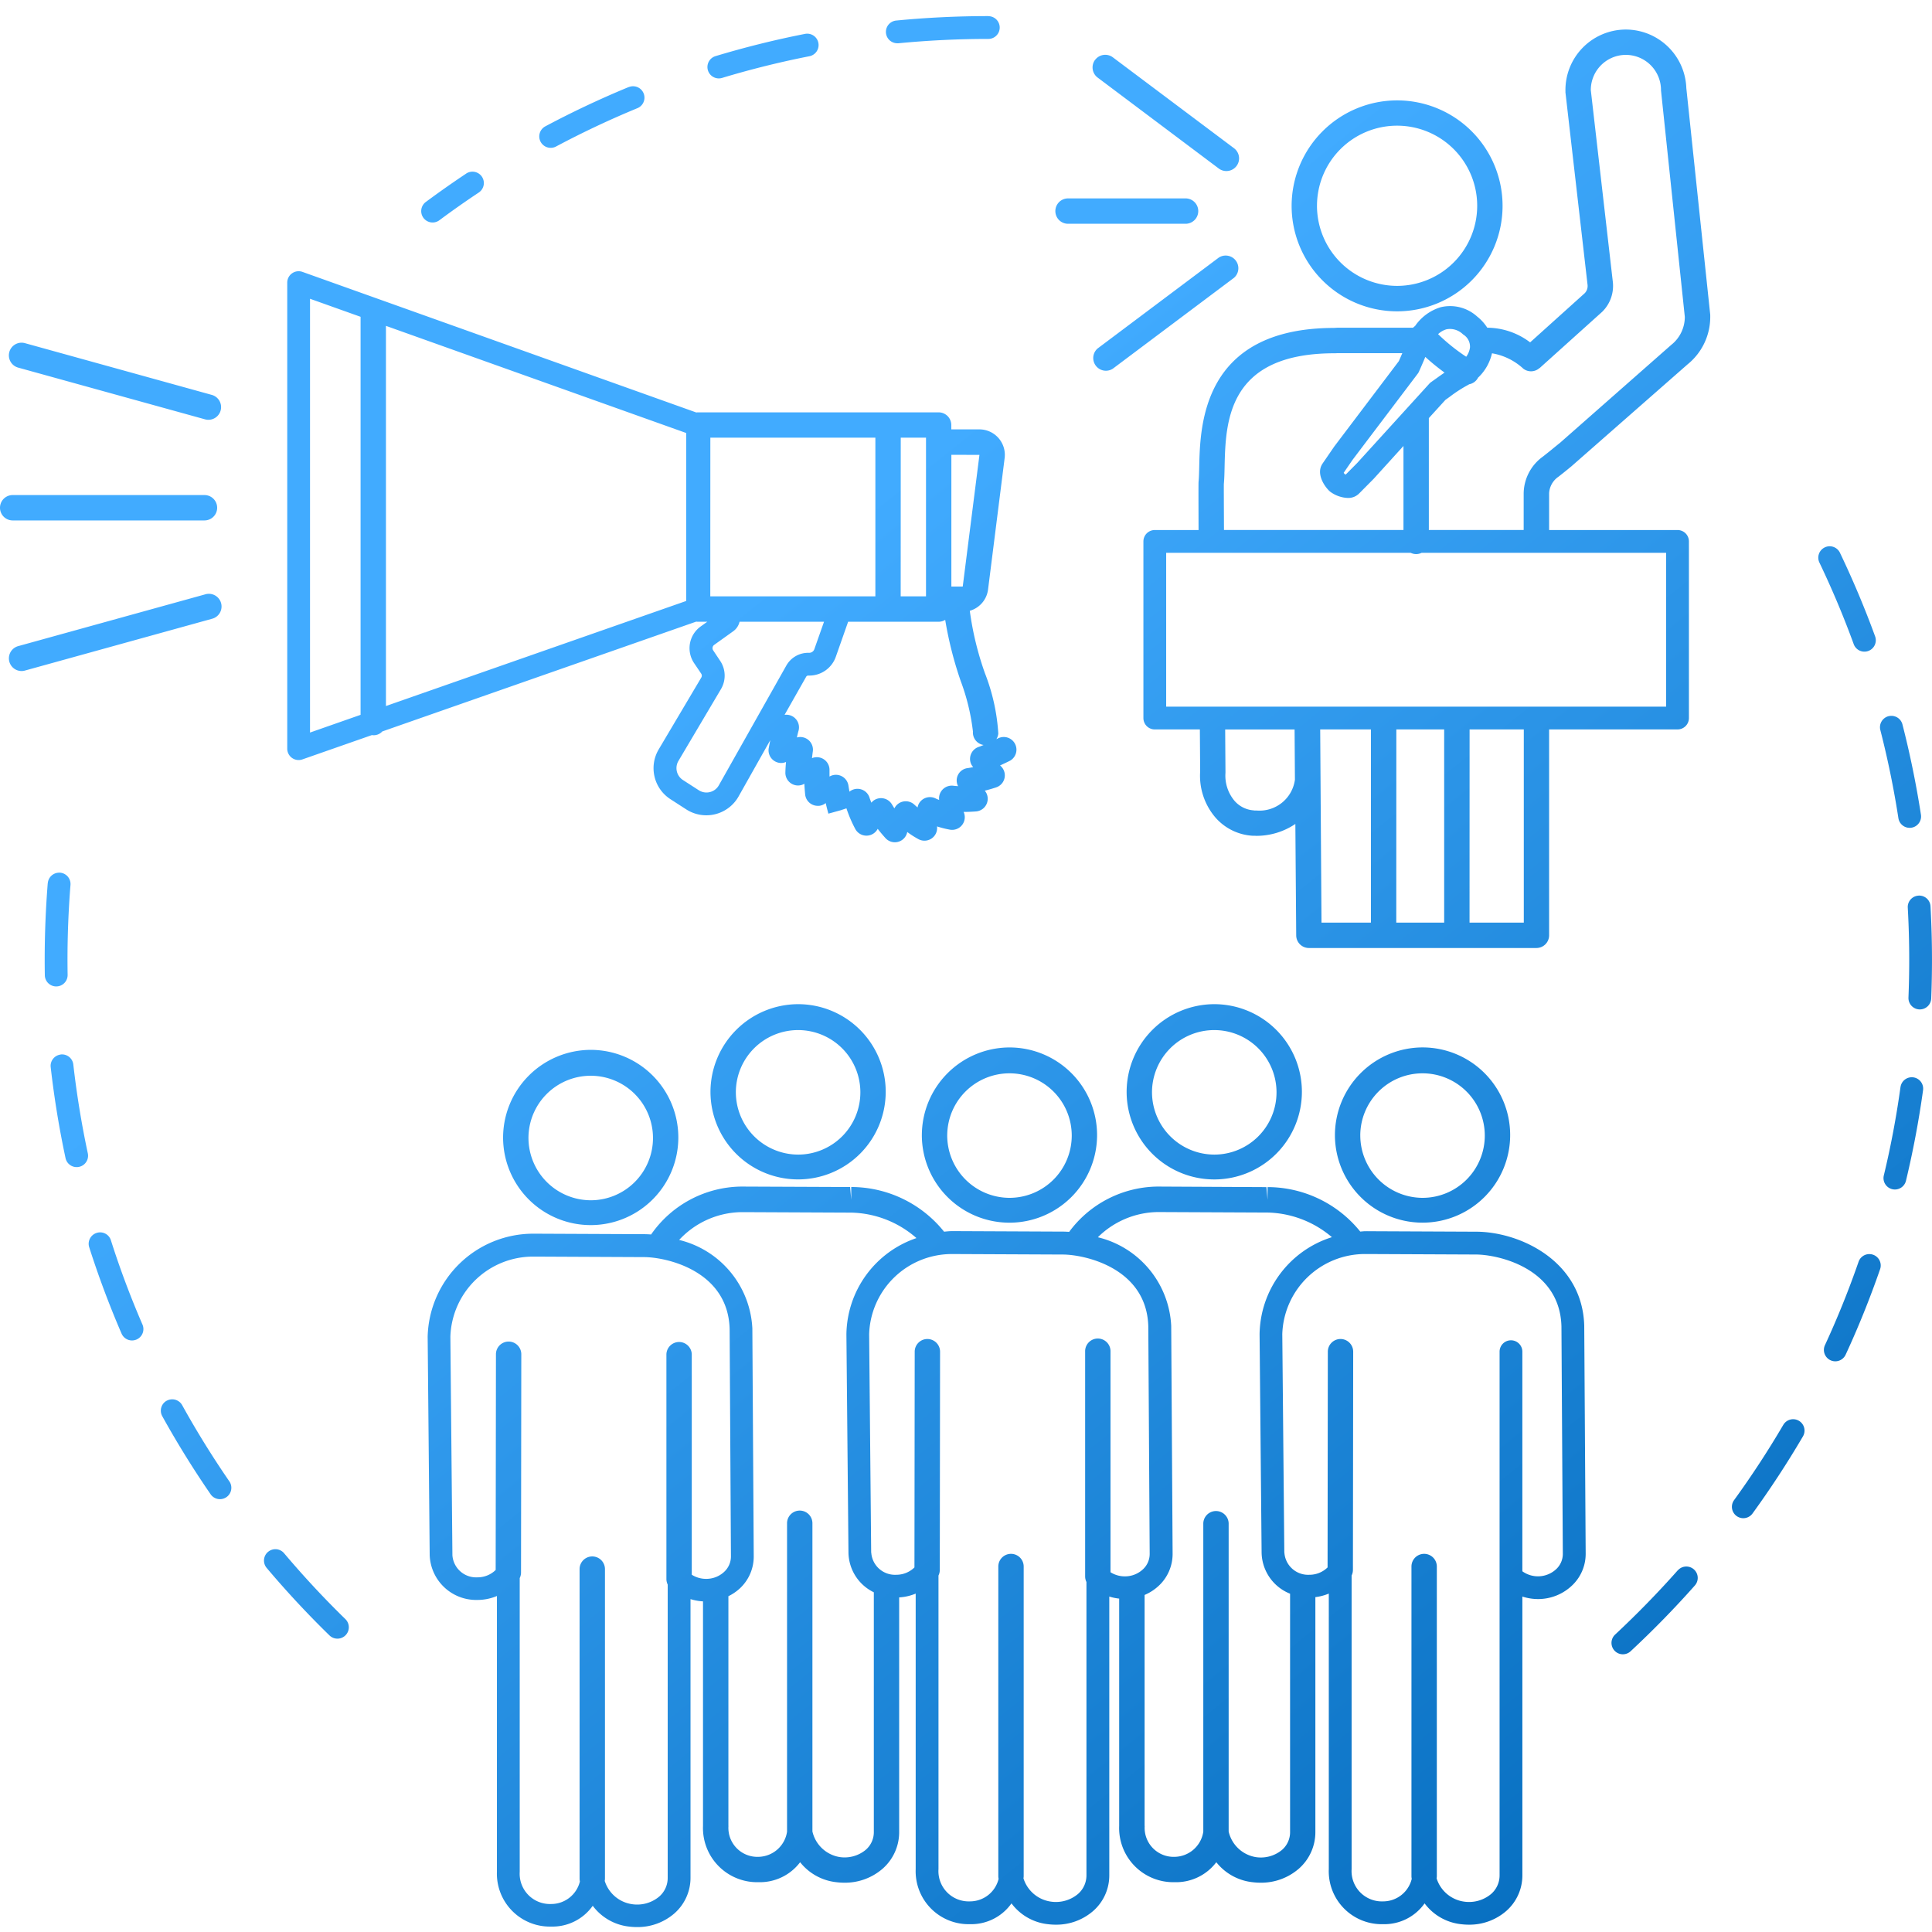 <svg xmlns="http://www.w3.org/2000/svg" xmlns:xlink="http://www.w3.org/1999/xlink" width="120" height="120" viewBox="0 0 120 120">
  <defs>
    <linearGradient id="linear-gradient" x1="0.39" y1="0.298" x2="0.971" y2="1" gradientUnits="objectBoundingBox">
      <stop offset="0" stop-color="#41abff"/>
      <stop offset="1" stop-color="#0067b8"/>
    </linearGradient>
  </defs>
  <g id="i-development-3-1" transform="translate(-2038 -3524)">
    <rect id="Rectangle_633" data-name="Rectangle 633" width="120" height="120" transform="translate(2038 3524)" fill="none"/>
    <path id="Path_692" data-name="Path 692" d="M104.209,96.535c-1.23,1.388-2.543,2.733-3.9,4a.707.707,0,0,0,.962,1.036c1.394-1.295,2.74-2.673,4-4.095a.707.707,0,0,0-1.059-.938M16.65,95.388a.707.707,0,0,0-.085,1c1.227,1.455,2.539,2.865,3.9,4.191a.707.707,0,1,0,.987-1.013c-1.327-1.294-2.607-2.67-3.805-4.09a.707.707,0,0,0-1-.084M110.764,87.5c-.938,1.6-1.967,3.173-3.057,4.675a.707.707,0,1,0,1.145.831c1.117-1.539,2.171-3.151,3.133-4.791a.707.707,0,0,0-1.22-.715m-100.411-1.5a.707.707,0,0,0-.276.961c.921,1.663,1.935,3.3,3.015,4.867a.707.707,0,0,0,1.165-.8c-1.054-1.529-2.044-3.126-2.942-4.749a.707.707,0,0,0-.961-.276m105.085-8.634c-.608,1.752-1.311,3.5-2.089,5.18a.707.707,0,0,0,1.285.593c.8-1.727,1.517-3.513,2.14-5.309a.707.707,0,1,0-1.336-.464M6,75.58a.707.707,0,0,0-.459.889c.579,1.812,1.255,3.616,2.009,5.362a.707.707,0,0,0,.65.427.7.7,0,0,0,.28-.058.707.707,0,0,0,.369-.93c-.736-1.7-1.4-3.464-1.96-5.232A.7.7,0,0,0,6,75.58M28.1,95.6l-.126-13.575a5.138,5.138,0,0,1,5.179-4.975l.105,0,6.667.031H40c1.349,0,5.22.82,5.319,4.464L45.4,95.674a1.3,1.3,0,0,1-.428.963,1.629,1.629,0,0,1-1.119.429,1.659,1.659,0,0,1-.886-.257V83.114a.788.788,0,0,0-1.575,0V97.079a.781.781,0,0,0,.08.341V115.63a1.526,1.526,0,0,1-.53,1.172,2.13,2.13,0,0,1-1.69.469,2.089,2.089,0,0,1-1.691-1.444.781.781,0,0,0,.014-.134V96.461a.788.788,0,0,0-1.576,0v19.231a.789.789,0,0,0,.019.169,1.833,1.833,0,0,1-1.778,1.4H34.23a1.88,1.88,0,0,1-1.949-2V97.017a.783.783,0,0,0,.081-.34l.017-13.561a.788.788,0,0,0-.787-.789h0a.788.788,0,0,0-.788.787l-.017,13.4a1.606,1.606,0,0,1-1.121.457h-.013A1.476,1.476,0,0,1,28.1,95.6m26.01-.16-.126-13.574a5.139,5.139,0,0,1,5.179-4.975l.105,0,6.667.03h.069c1.349,0,5.22.821,5.319,4.464l.086,14.133a1.3,1.3,0,0,1-.428.963,1.632,1.632,0,0,1-1.119.43,1.661,1.661,0,0,1-.887-.257V82.955a.788.788,0,1,0-1.575,0V96.919a.778.778,0,0,0,.081.341v18.21a1.527,1.527,0,0,1-.53,1.172,2.136,2.136,0,0,1-1.69.469,2.09,2.09,0,0,1-1.692-1.444.777.777,0,0,0,.014-.134V96.3a.788.788,0,0,0-1.576,0v19.231a.786.786,0,0,0,.019.167,1.829,1.829,0,0,1-1.777,1.4H60.24a1.88,1.88,0,0,1-1.949-2V96.858a.781.781,0,0,0,.081-.34l.017-13.561a.788.788,0,0,0-.787-.789h0a.788.788,0,0,0-.788.787l-.016,13.4a1.605,1.605,0,0,1-1.121.457h-.013a1.476,1.476,0,0,1-1.548-1.373m25.655,0-.126-13.574a5.139,5.139,0,0,1,5.179-4.975l.105,0,6.667.03h.069c1.349,0,5.22.821,5.319,4.464l.086,14.133a1.3,1.3,0,0,1-.388.923,1.66,1.66,0,0,1-2.126.155V82.955a.707.707,0,0,0-1.414,0V115.47a1.527,1.527,0,0,1-.53,1.172,2.135,2.135,0,0,1-1.69.469,2.09,2.09,0,0,1-1.692-1.444.778.778,0,0,0,.014-.134V96.3a.788.788,0,0,0-1.576,0v19.231a.8.8,0,0,0,.018.167,1.828,1.828,0,0,1-1.777,1.4H85.9a1.88,1.88,0,0,1-1.949-2V96.858a.783.783,0,0,0,.081-.34l.017-13.561a.788.788,0,0,0-.787-.789h0a.788.788,0,0,0-.788.787l-.016,13.4a1.605,1.605,0,0,1-1.121.457h-.013a1.476,1.476,0,0,1-1.548-1.373M45.242,112.412V98.143a2.96,2.96,0,0,0,.7-.474,2.7,2.7,0,0,0,.874-2l-.086-14.14s0-.009,0-.014a5.957,5.957,0,0,0-4.547-5.5,5.373,5.373,0,0,1,3.852-1.727h.106l6.657.03h.079a6.333,6.333,0,0,1,4.046,1.582,6.4,6.4,0,0,0-4.351,5.985L52.7,95.452A2.786,2.786,0,0,0,54.275,97.9v14.883a1.449,1.449,0,0,1-.5,1.111,2.057,2.057,0,0,1-1.626.45,2.079,2.079,0,0,1-1.688-1.589V93.613a.788.788,0,0,0-1.576,0V112.77a1.831,1.831,0,0,1-1.758,1.561h-.013a1.8,1.8,0,0,1-1.869-1.919m25.848,0V98.065a2.967,2.967,0,0,0,.865-.557,2.7,2.7,0,0,0,.875-2l-.087-14.14s0-.009,0-.014a5.961,5.961,0,0,0-4.555-5.506,5.386,5.386,0,0,1,3.7-1.565h.106l6.657.03h.079a6.365,6.365,0,0,1,3.994,1.53,6.413,6.413,0,0,0-4.492,6.037l.126,13.574a2.8,2.8,0,0,0,1.768,2.534v14.8a1.449,1.449,0,0,1-.5,1.111,2.058,2.058,0,0,1-1.627.45,2.079,2.079,0,0,1-1.688-1.589V93.613a.788.788,0,0,0-1.575,0V112.77a1.831,1.831,0,0,1-1.758,1.561h-.013a1.8,1.8,0,0,1-1.869-1.919M71.941,72.7h-.084a6.918,6.918,0,0,0-5.45,2.813c-.134-.008-.268-.016-.4-.016h-.072l-6.657-.03a.331.331,0,0,0-.058,0l-.082,0c-.167,0-.331.019-.5.035a7.4,7.4,0,0,0-5.766-2.775v.788l-.071-.787L46.15,72.7h-.142a6.908,6.908,0,0,0-5.566,2.975c-.15-.01-.3-.018-.444-.018h-.072l-6.657-.03a.321.321,0,0,0-.058,0l-.082,0a6.557,6.557,0,0,0-6.566,6.4l.126,13.574a2.889,2.889,0,0,0,2.962,2.774h.024a3.107,3.107,0,0,0,1.19-.245v17.119a3.287,3.287,0,0,0,3.356,3.414h.023a3.06,3.06,0,0,0,2.572-1.292,3.256,3.256,0,0,0,2.264,1.293,3.934,3.934,0,0,0,.484.03,3.485,3.485,0,0,0,2.317-.843,2.939,2.939,0,0,0,1.008-2.232V98.324a3.151,3.151,0,0,0,.776.14v13.948a3.364,3.364,0,0,0,3.435,3.494h.024a3.13,3.13,0,0,0,2.573-1.24,3.328,3.328,0,0,0,2.253,1.241,4.02,4.02,0,0,0,.494.031,3.566,3.566,0,0,0,2.37-.863,3.019,3.019,0,0,0,1.035-2.292V98.217a3.1,3.1,0,0,0,1.026-.236V115.1a3.287,3.287,0,0,0,3.355,3.414h.023a3.06,3.06,0,0,0,2.572-1.292,3.258,3.258,0,0,0,2.265,1.293,3.938,3.938,0,0,0,.483.03,3.484,3.484,0,0,0,2.317-.843A2.939,2.939,0,0,0,68.9,115.47V98.165a3.139,3.139,0,0,0,.614.127v14.12a3.364,3.364,0,0,0,3.436,3.494h.024a3.13,3.13,0,0,0,2.573-1.24,3.327,3.327,0,0,0,2.253,1.241,4.018,4.018,0,0,0,.494.031,3.567,3.567,0,0,0,2.371-.863,3.019,3.019,0,0,0,1.035-2.292V98.2a3.084,3.084,0,0,0,.834-.22V115.1a3.286,3.286,0,0,0,3.355,3.414h.023a3.06,3.06,0,0,0,2.572-1.292,3.258,3.258,0,0,0,2.265,1.293,3.936,3.936,0,0,0,.483.03,3.484,3.484,0,0,0,2.317-.843,2.939,2.939,0,0,0,1.008-2.231V98.165a3.16,3.16,0,0,0,.984.156,3.057,3.057,0,0,0,2.148-.888,2.7,2.7,0,0,0,.8-1.927L98.4,81.366s0-.009,0-.014c-.105-4.034-4-5.849-6.733-5.849h-.072l-6.657-.03a.324.324,0,0,0-.058,0l-.082,0c-.1,0-.207.015-.311.022a7.4,7.4,0,0,0-5.757-2.762v.788l-.071-.787L72,72.7h-.058m46.1-6.178c-.254,1.839-.6,3.685-1.035,5.487a.708.708,0,0,0,.523.853.716.716,0,0,0,.166.02.708.708,0,0,0,.687-.542c.444-1.847.8-3.739,1.061-5.623a.707.707,0,0,0-.6-.8.7.7,0,0,0-.1-.007.707.707,0,0,0-.7.61M3.772,64.5a.707.707,0,0,0-.623.782c.214,1.891.524,3.792.922,5.652a.707.707,0,1,0,1.383-.3c-.388-1.815-.691-3.67-.9-5.515a.707.707,0,0,0-.7-.628.715.715,0,0,0-.083,0m29.053,5.177a3.867,3.867,0,1,1,3.866,3.883,3.879,3.879,0,0,1-3.866-3.883m-1.576,0a5.442,5.442,0,1,0,5.442-5.459,5.457,5.457,0,0,0-5.442,5.459m27.586-.16A3.867,3.867,0,1,1,62.7,73.4a3.879,3.879,0,0,1-3.867-3.884m-1.576,0A5.442,5.442,0,1,0,62.7,64.059a5.457,5.457,0,0,0-5.442,5.459m27.231,0A3.867,3.867,0,1,1,88.357,73.4a3.879,3.879,0,0,1-3.867-3.884m-1.575,0a5.442,5.442,0,1,0,5.442-5.459,5.457,5.457,0,0,0-5.442,5.459M45.705,66.83a3.867,3.867,0,1,1,3.867,3.884,3.879,3.879,0,0,1-3.867-3.884m-1.576,0a5.442,5.442,0,1,0,5.442-5.459,5.457,5.457,0,0,0-5.442,5.459m27.424,0a3.867,3.867,0,1,1,3.867,3.884,3.879,3.879,0,0,1-3.867-3.884m-1.576,0a5.443,5.443,0,1,0,5.442-5.459,5.457,5.457,0,0,0-5.442,5.459m49.185-12.2a.707.707,0,0,0-.667.745c.06,1.075.09,2.164.09,3.238,0,.779-.016,1.57-.047,2.349a.708.708,0,0,0,.678.735h.029a.708.708,0,0,0,.706-.679c.032-.8.048-1.608.048-2.406,0-1.1-.031-2.216-.092-3.317a.7.7,0,0,0-.7-.668h-.041m-116.2-.778c-.126,1.573-.19,3.175-.19,4.762q0,.48.008.958a.708.708,0,0,0,.707.7H3.5a.707.707,0,0,0,.7-.719q-.007-.467-.008-.936c0-1.549.063-3.113.186-4.649a.707.707,0,0,0-.648-.762l-.061,0a.709.709,0,0,0-.7.651m49.253-4.523h0ZM117.3,43.484a.708.708,0,0,0-.509.861c.462,1.8.839,3.64,1.122,5.473a.707.707,0,1,0,1.4-.215c-.29-1.878-.676-3.765-1.149-5.609a.707.707,0,0,0-.685-.531.714.714,0,0,0-.176.022M12.737,35.919,1.129,39.132a.788.788,0,0,0,.21,1.547.779.779,0,0,0,.21-.029l11.607-3.213a.788.788,0,1,0-.42-1.518M113.339,33a.707.707,0,0,0-.332.943c.789,1.649,1.507,3.354,2.131,5.067a.707.707,0,0,0,1.329-.484c-.64-1.756-1.375-3.5-2.185-5.194a.706.706,0,0,0-.943-.332M.788,29.749a.788.788,0,1,0,0,1.576H12.7a.788.788,0,0,0,0-1.576ZM.58,20.863a.788.788,0,0,0,.549.97l11.607,3.213a.779.779,0,0,0,.211.029.788.788,0,0,0,.209-1.547L1.549,20.314a.787.787,0,0,0-.969.549M43.4,48.082l-.979-.632a.88.88,0,0,1-.28-1.191L44.782,41.8a1.648,1.648,0,0,0-.052-1.755L44.3,39.4a.252.252,0,0,1,.063-.348l1.182-.846a1.009,1.009,0,0,0,.391-.59h5.246l-.6,1.7a.337.337,0,0,1-.32.231h-.066a1.558,1.558,0,0,0-1.356.792l-4.191,7.436a.873.873,0,0,1-.557.423.887.887,0,0,1-.214.026.874.874,0,0,1-.476-.142m6.671-7.049a.143.143,0,0,1,.124-.072h.066a1.746,1.746,0,0,0,1.658-1.187l.758-2.156H58.3a.781.781,0,0,0,.408-.117,23.186,23.186,0,0,0,.96,3.789,13.3,13.3,0,0,1,.763,3.146.785.785,0,0,0,.661.837c-.1.04-.192.083-.293.115a.788.788,0,0,0-.511.99.768.768,0,0,0,.16.271c-.115.02-.233.045-.344.06a.77.77,0,0,0-.595,1.121c-.1-.009-.2-.014-.291-.026a.79.79,0,0,0-.885.676.781.781,0,0,0,0,.207c-.068-.03-.142-.054-.206-.087a.788.788,0,0,0-1.063.333.779.779,0,0,0-.072.22c-.058-.052-.12-.1-.176-.153A.788.788,0,0,0,55.7,49a.779.779,0,0,0-.147.211c-.056-.086-.1-.165-.149-.242a.788.788,0,0,0-1.076-.289.775.775,0,0,0-.206.176c-.038-.1-.08-.2-.113-.309a.785.785,0,0,0-1.248-.374c-.02-.123-.044-.249-.061-.369a.787.787,0,0,0-1.178-.571c0-.133,0-.264,0-.39a.788.788,0,0,0-.762-.812h-.026a.783.783,0,0,0-.3.06c.017-.142.033-.287.052-.417a.787.787,0,0,0-.67-.889.778.778,0,0,0-.321.021c.032-.136.061-.273.1-.405a.786.786,0,0,0-.864-1Zm9.018-13.785,1.744.006-1.038,8.179h-.706Zm-14.97-1.064h10.25v9.857H44.117Zm11.826,0h1.569v9.857H55.943ZM23.972,19.24l18.65,6.655V36.327l-18.65,6.525Zm-4.716-1.683,3.14,1.12V43.4l-3.14,1.1Zm-1.115-1.581a.707.707,0,0,0-.3.578V45.5a.707.707,0,0,0,.941.668l4.316-1.51a.719.719,0,0,0,.646-.226l19.5-6.822a.77.77,0,0,0,.085.009h.6l-.4.286a1.659,1.659,0,0,0-.412,2.29l.435.645a.229.229,0,0,1,.007.243l-2.643,4.458a2.29,2.29,0,0,0,.73,3.1l.979.632a2.3,2.3,0,0,0,3.247-.8l1.971-3.5c-.032.163-.065.325-.095.489a.788.788,0,0,0,.634.916.743.743,0,0,0,.439-.051c-.02.216-.035.437-.04.661a.788.788,0,0,0,.771.8h.018a.782.782,0,0,0,.39-.107c.011.209.026.425.049.659a.788.788,0,0,0,.783.712c.025,0,.051,0,.077,0a.784.784,0,0,0,.418-.172c.045.207.1.414.165.657l.76-.209.362-.12a8.2,8.2,0,0,0,.551,1.285.788.788,0,0,0,1.391-.013c.134.175.286.357.48.573a.784.784,0,0,0,1.355-.376,5.73,5.73,0,0,0,.683.438A.786.786,0,0,0,58.2,50.33a6.149,6.149,0,0,0,.79.2.8.8,0,0,0,.147.014.786.786,0,0,0,.715-1.114c.247,0,.5-.01.771-.031a.788.788,0,0,0,.544-1.289c.228-.057.457-.122.693-.2a.787.787,0,0,0,.255-1.366c.218-.1.433-.2.629-.3a.788.788,0,0,0-.758-1.381c-.031.017-.067.031-.1.048a.783.783,0,0,0,.12-.352,12.359,12.359,0,0,0-.829-3.741,19.079,19.079,0,0,1-.941-3.881,1.58,1.58,0,0,0,1.133-1.316L62.4,27.45a1.584,1.584,0,0,0-1.571-1.781H59.087V25.4a.788.788,0,0,0-.788-.788H43.329a.768.768,0,0,0-.081.008L18.787,15.888a.705.705,0,0,0-.645.088M75.7,15l-7.529,5.647A.788.788,0,0,0,69.12,21.9l7.529-5.647A.788.788,0,0,0,75.7,15m-9.362-3.677a.788.788,0,0,0,0,1.576h7.3a.788.788,0,1,0,0-1.576ZM28.957,9.781c-.843.561-1.683,1.152-2.5,1.757a.707.707,0,1,0,.843,1.135c.794-.59,1.614-1.167,2.437-1.714a.707.707,0,1,0-.783-1.178m52.847,2a4.975,4.975,0,1,1,4.975,4.975A4.981,4.981,0,0,1,81.8,11.786m-1.575,0a6.551,6.551,0,1,0,6.551-6.551,6.558,6.558,0,0,0-6.551,6.551M39.051,4.406c-1.758.725-3.5,1.546-5.179,2.441A.707.707,0,1,0,34.537,8.1c1.638-.872,3.338-1.674,5.054-2.381a.707.707,0,1,0-.54-1.308M68.017,2.717a.788.788,0,0,0,.158,1.1L75.7,9.467a.788.788,0,0,0,.946-1.261L69.12,2.56a.788.788,0,0,0-1.1.158M50,1.105c-1.867.367-3.736.832-5.557,1.381a.707.707,0,1,0,.408,1.354c1.777-.536,3.6-.989,5.422-1.347A.707.707,0,1,0,50,1.105m27.889,48.23a1.735,1.735,0,0,1-1.216-.6,2.433,2.433,0,0,1-.557-1.74c0-.019,0-.039,0-.058-.005-.722-.012-1.623-.018-2.629h4.311l.021,3.121a2.219,2.219,0,0,1-2.4,1.912c-.047,0-.094,0-.139,0M82,44.306H85.15v12H82.08Zm4.729,0H89.7v12H86.725Zm4.55,0h3.367v12H91.276ZM88.3,33.335h15.186v9.556H72.433V33.335H87.619a.763.763,0,0,0,.682,0m-4.774-4.882a.565.565,0,0,1-.067-.089l.548-.8,4.048-5.351a.712.712,0,0,0,.081-.137c.125-.278.26-.59.392-.907a13.564,13.564,0,0,0,1.195.973c-.168.115-.335.233-.5.352l-.324.231a.694.694,0,0,0-.117.1L84.3,27.755l-.712.718-.062-.02m-7.513.631c.031-.3.039-.656.048-1.064.064-2.808.161-7.052,6.764-7.077.087,0,.164,0,.237-.008.041,0,.079,0,.117,0H87.1c-.073.171-.146.339-.215.495l-4.019,5.314-.711,1.036c-.467.663.177,1.522.464,1.759a1.972,1.972,0,0,0,1.1.39.948.948,0,0,0,.7-.279l.906-.914L87.172,26.7v5.22H76.024c-.008-1.615-.012-2.711-.009-2.837m13.31-9.331a1.282,1.282,0,0,1,.523-.3,1.154,1.154,0,0,1,1.026.319h0a.881.881,0,0,1,.428.827,1.268,1.268,0,0,1-.233.56,11.9,11.9,0,0,1-1.744-1.4m6.3,2.108,3.89-3.5a2.25,2.25,0,0,0,.661-1.856L98.808,4.6a2.18,2.18,0,0,1,2.133-2.191h.043a2.185,2.185,0,0,1,2.183,2.134c0,.022,0,.044,0,.066l1.48,14.074a2.216,2.216,0,0,1-.845,1.74L96.9,26.5c-.092.073-.189.153-.3.242-.2.166-.447.367-.779.626a2.859,2.859,0,0,0-1.183,2.259v2.291H88.748V24.969l1.031-1.133.27-.193a8.519,8.519,0,0,1,1.115-.723c.031-.015.062-.036.092-.053a.779.779,0,0,0,.54-.393s0-.01.006-.014a2.972,2.972,0,0,0,.867-1.516,3.784,3.784,0,0,1,1.951.959.788.788,0,0,0,1-.042M100.909.836a3.756,3.756,0,0,0-3.676,3.834c0,.025,0,.049,0,.073l1.372,11.94a.645.645,0,0,1-.172.526l-3.394,3.056a4.446,4.446,0,0,0-2.662-.91,2.783,2.783,0,0,0-.621-.688,2.5,2.5,0,0,0-2.273-.585,2.979,2.979,0,0,0-1.593,1.17.782.782,0,0,0-.078.059c-.015.014-.025.029-.038.044h-4.6c-.067,0-.134,0-.2.007-.048,0-.1.006-.155.006-8.138.03-8.275,6.047-8.333,8.616-.009.376-.016.7-.041.943-.008.078-.006,1.216,0,2.994H71.726a.707.707,0,0,0-.707.707V43.6a.707.707,0,0,0,.707.707h2.8c.006.88.012,1.755.018,2.613a3.982,3.982,0,0,0,.947,2.855,3.323,3.323,0,0,0,2.3,1.134c.078,0,.137,0,.246.007a4.326,4.326,0,0,0,2.42-.739L80.51,57.1a.788.788,0,0,0,.788.782H95.43a.788.788,0,0,0,.788-.788V44.306h7.977a.707.707,0,0,0,.707-.707V32.628a.707.707,0,0,0-.707-.707H96.218V29.63a1.334,1.334,0,0,1,.577-1.017c.344-.268.6-.477.808-.649l7.216-6.334a3.78,3.78,0,0,0,1.407-3.01c0-.022,0-.044,0-.066L104.741,4.476A3.768,3.768,0,0,0,100.963.835h-.054M61.387,0c-1.909,0-3.833.093-5.719.276a.707.707,0,0,0,.067,1.411q.035,0,.069,0c1.841-.178,3.72-.269,5.583-.269a.707.707,0,0,0,0-1.414Z" transform="translate(2038 3525)" fill="url(#linear-gradient)"/>
  </g>
</svg>
